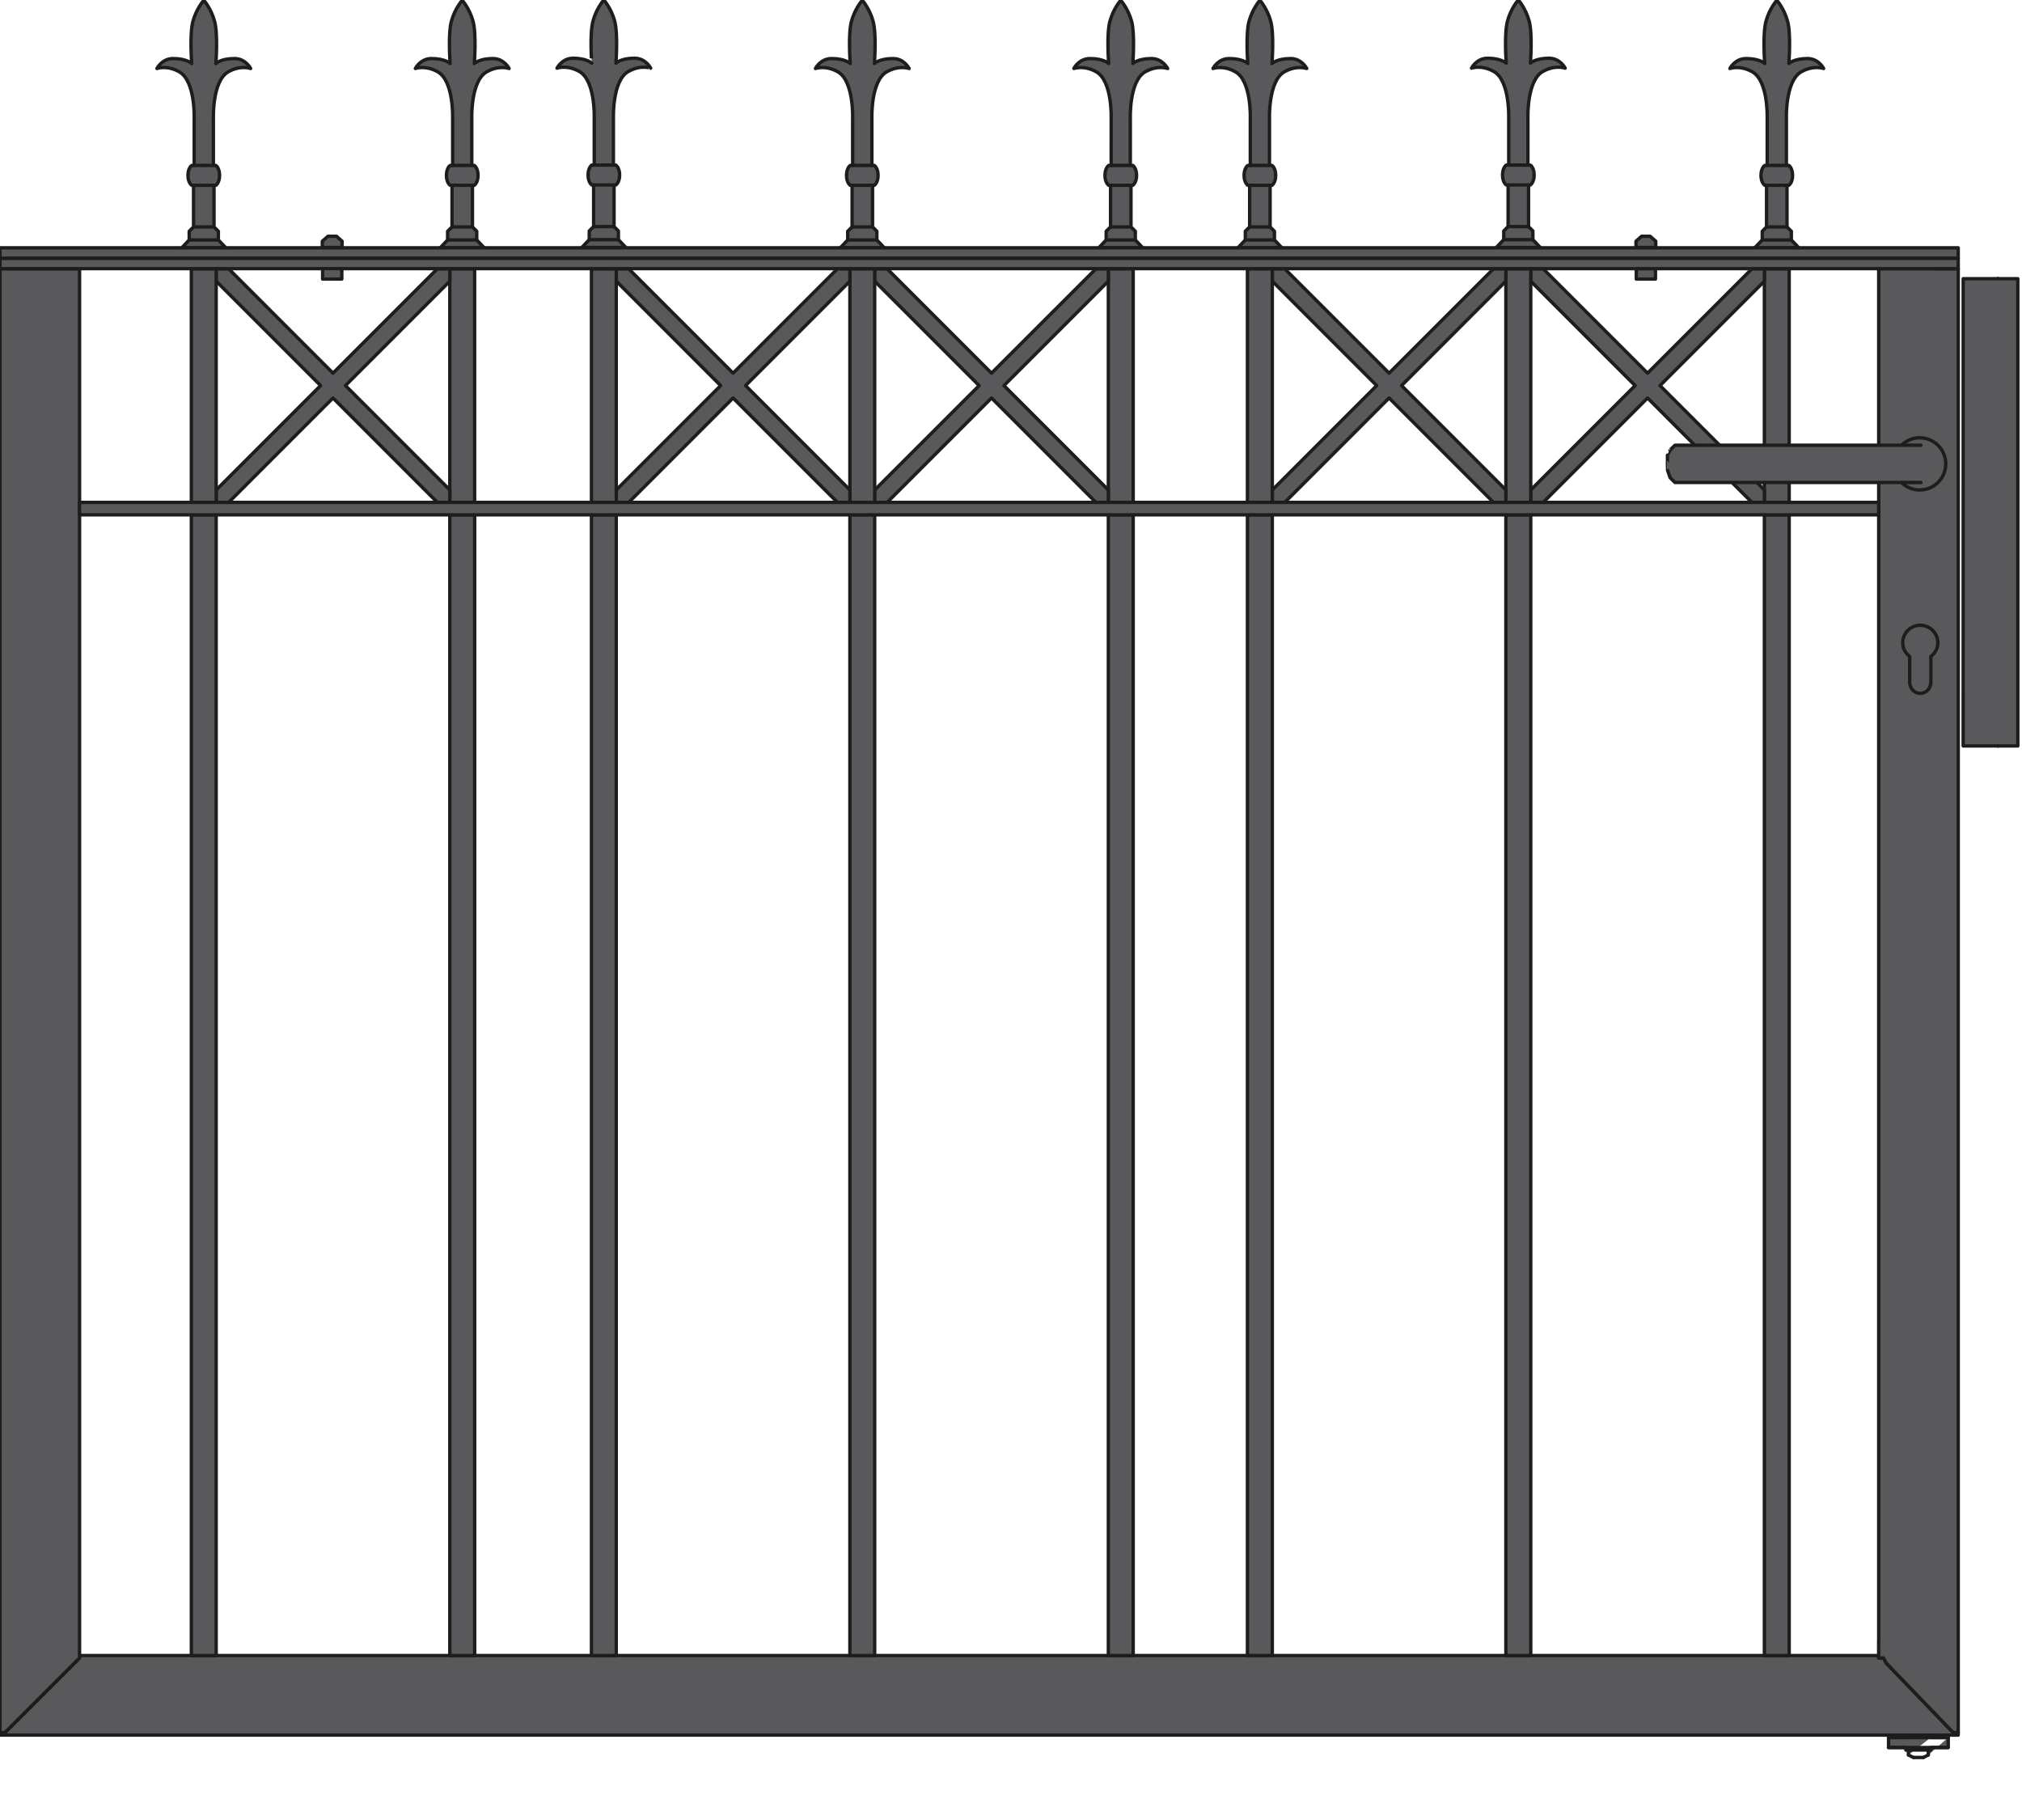 <?xml version="1.0" encoding="iso-8859-1"?>
<!-- Generator: Adobe Illustrator 20.1.0, SVG Export Plug-In . SVG Version: 6.00 Build 0)  -->
<svg version="1.1" preserveAspectRatio="none" id="Ebene_1" xmlns="http://www.w3.org/2000/svg"
	xmlns:xlink="http://www.w3.org/1999/xlink" x="0px" y="0px" viewBox="-37.423 -1.187 150 135" width="150" height="135"
	style="enable-background:new -37.423 -1.187 150 135;" xml:space="preserve">
	<g>

		<polyline
			style="fill:#59595B;stroke:#1D1D1B;stroke-width:0.25;stroke-linecap:round;stroke-linejoin:round;stroke-miterlimit:10;"
			points="
		-31.525,121.614 101.942,121.614 101.942,121.796 102.311,121.796 102.497,122.167 102.5,122.167 107.29,127.143 107.475,127.329 
		107.844,127.329 107.844,127.516 -37.421,127.516 -37.238,127.329 -37.052,127.329 -36.868,127.143 -31.892,122.167 
		-31.522,121.796 -31.522,121.614 	" />

		<line
			style="fill:#59595B;stroke:#1D1D1B;stroke-width:0.25;stroke-linecap:round;stroke-linejoin:round;stroke-miterlimit:10;"
			x1="102.5" y1="18.751" x2="107.29" y2="18.751" />

		<path
			style="fill:#59595B;stroke:#1D1D1B;stroke-width:0.25;stroke-linecap:round;stroke-linejoin:round;stroke-miterlimit:10;"
			d="
		M-23.044,37.001" />

		<path
			style="fill:#59595B;stroke:#1D1D1B;stroke-width:0.25;stroke-linecap:round;stroke-linejoin:round;stroke-miterlimit:10;"
			d="
		M-23.044,121.06" />

		<line
			style="fill:#59595B;stroke:#1D1D1B;stroke-width:0.25;stroke-linecap:round;stroke-linejoin:round;stroke-miterlimit:10;"
			x1="-2.212" y1="121.614" x2="-2.212" y2="37.001" />

		<line
			style="fill:#59595B;stroke:#1D1D1B;stroke-width:0.25;stroke-linecap:round;stroke-linejoin:round;stroke-miterlimit:10;"
			x1="110.794" y1="54.145" x2="110.794" y2="54.145" />

		<line
			style="fill:#59595B;stroke:#1D1D1B;stroke-width:0.25;stroke-linecap:round;stroke-linejoin:round;stroke-miterlimit:10;"
			x1="110.794" y1="19.487" x2="110.794" y2="19.487" />
		<g>

			<line
				style="fill:#59595B;stroke:#1D1D1B;stroke-width:0.25;stroke-linecap:round;stroke-linejoin:round;stroke-miterlimit:10;"
				x1="110.797" y1="19.487" x2="110.797" y2="54.145" />

			<polygon
				style="fill:#59595B;stroke:#1D1D1B;stroke-width:0.25;stroke-linecap:round;stroke-linejoin:round;stroke-miterlimit:10;"
				points="
			112.267,19.487 108.214,19.487 108.212,54.145 112.267,54.145 		" />
		</g>

		<path
			style="fill:#59595B;stroke:#1D1D1B;stroke-width:0.25;stroke-linecap:round;stroke-linejoin:round;stroke-miterlimit:10;"
			d="
		M86.83,34.603" />
		<g>

			<line
				style="fill:#59595B;stroke:#1D1D1B;stroke-width:0.25;stroke-linecap:round;stroke-linejoin:round;stroke-miterlimit:10;"
				x1="105.815" y1="127.699" x2="107.105" y2="127.699" />

			<polyline
				style="fill:#59595B;stroke:#1D1D1B;stroke-width:0.25;stroke-linecap:round;stroke-linejoin:round;stroke-miterlimit:10;"
				points="
			107.105,127.694 107.105,128.434 105.815,128.434 105.815,128.619 105.625,128.621 105.625,128.988 		" />

			<polyline
				style="fill:#59595B;stroke:#1D1D1B;stroke-width:0.25;stroke-linecap:round;stroke-linejoin:round;stroke-miterlimit:10;"
				points="
			105.815,127.694 105.815,127.516 103.968,127.516 103.968,127.694 102.677,127.694 102.677,128.434 103.968,128.434 
			103.968,128.619 104.152,128.621 104.152,128.988 		" />

			<line
				style="fill:#59595B;stroke:#1D1D1B;stroke-width:0.25;stroke-linecap:round;stroke-linejoin:round;stroke-miterlimit:10;"
				x1="105.258" y1="129.175" x2="104.542" y2="129.175" />

			<line
				style="fill:#59595B;stroke:#1D1D1B;stroke-width:0.25;stroke-linecap:round;stroke-linejoin:round;stroke-miterlimit:10;"
				x1="104.155" y1="128.988" x2="104.523" y2="129.175" />

			<line
				style="fill:#59595B;stroke:#1D1D1B;stroke-width:0.25;stroke-linecap:round;stroke-linejoin:round;stroke-miterlimit:10;"
				x1="105.261" y1="129.175" x2="105.628" y2="128.988" />

			<line
				style="fill:#59595B;stroke:#1D1D1B;stroke-width:0.25;stroke-linecap:round;stroke-linejoin:round;stroke-miterlimit:10;"
				x1="107.096" y1="128.436" x2="102.669" y2="128.436" />

			<line
				style="fill:#59595B;stroke:#1D1D1B;stroke-width:0.25;stroke-linecap:round;stroke-linejoin:round;stroke-miterlimit:10;"
				x1="102.677" y1="127.699" x2="107.105" y2="127.699" />

			<line
				style="fill:#59595B;stroke:#1D1D1B;stroke-width:0.25;stroke-linecap:round;stroke-linejoin:round;stroke-miterlimit:10;"
				x1="105.794" y1="128.621" x2="103.968" y2="128.621" />
		</g>

		<polyline
			style="fill:#59595B;stroke:#1D1D1B;stroke-width:0.25;stroke-linecap:round;stroke-linejoin:round;stroke-miterlimit:10;"
			points="
		-31.525,121.612 -31.521,18.751 -31.521,121.612 -31.522,121.794 -31.892,122.165 -36.868,127.139 -37.052,127.327 
		-37.238,127.327 -37.423,127.512 -37.423,18.751 -31.519,18.751 	" />

		<polygon
			style="fill:#59595B;stroke:#1D1D1B;stroke-width:0.25;stroke-linecap:round;stroke-linejoin:round;stroke-miterlimit:10;"
			points="
		101.947,18.748 101.947,120.522 101.942,120.522 101.942,121.794 102.311,121.794 102.497,122.165 102.5,122.165 107.29,127.139 
		107.475,127.327 107.846,127.327 107.846,18.751 	" />
		<g>
			<g>

				<rect x="93.466" y="18.751"
					style="fill:#59595B;stroke:#1D1D1B;stroke-width:0.25;stroke-linecap:round;stroke-linejoin:round;stroke-miterlimit:10;"
					width="1.84" height="17.328" />

				<polygon
					style="fill:#59595B;stroke:#1D1D1B;stroke-width:0.25;stroke-linecap:round;stroke-linejoin:round;stroke-miterlimit:10;"
					points="
				76.133,19.671 76.133,18.751 77.057,18.751 84.8,26.493 92.542,18.751 93.466,18.751 93.466,19.671 85.723,27.414 93.466,35.157 
				93.466,36.079 92.542,36.079 84.8,28.335 77.057,36.079 76.133,36.079 76.134,35.157 83.877,27.414 76.134,19.671 			" />

				<rect x="74.289" y="18.751"
					style="fill:#59595B;stroke:#1D1D1B;stroke-width:0.25;stroke-linecap:round;stroke-linejoin:round;stroke-miterlimit:10;"
					width="1.845" height="17.328" />

				<rect x="93.466" y="37.001"
					style="fill:#59595B;stroke:#1D1D1B;stroke-width:0.25;stroke-linecap:round;stroke-linejoin:round;stroke-miterlimit:10;"
					width="1.84" height="84.614" />

				<rect x="74.289" y="37.001"
					style="fill:#59595B;stroke:#1D1D1B;stroke-width:0.25;stroke-linecap:round;stroke-linejoin:round;stroke-miterlimit:10;"
					width="1.845" height="84.614" />
			</g>
			<g>

				<polygon
					style="fill:#59595B;stroke:#1D1D1B;stroke-width:0.25;stroke-linecap:round;stroke-linejoin:round;stroke-miterlimit:10;"
					points="
				56.962,19.671 56.962,18.751 57.883,18.751 65.626,26.493 73.37,18.751 74.289,18.751 74.289,19.671 66.549,27.414 
				74.289,35.157 74.289,36.079 73.37,36.079 65.626,28.335 57.883,36.079 56.962,36.079 56.965,35.157 64.706,27.414 
				56.965,19.671 			" />

				<rect x="55.117" y="18.751"
					style="fill:#59595B;stroke:#1D1D1B;stroke-width:0.25;stroke-linecap:round;stroke-linejoin:round;stroke-miterlimit:10;"
					width="1.845" height="17.328" />

				<rect x="55.117" y="37.001"
					style="fill:#59595B;stroke:#1D1D1B;stroke-width:0.25;stroke-linecap:round;stroke-linejoin:round;stroke-miterlimit:10;"
					width="1.845" height="84.614" />
			</g>
		</g>
		<g>
			<g>

				<rect x="44.798" y="18.751"
					style="fill:#59595B;stroke:#1D1D1B;stroke-width:0.25;stroke-linecap:round;stroke-linejoin:round;stroke-miterlimit:10;"
					width="1.844" height="17.328" />

				<polygon
					style="fill:#59595B;stroke:#1D1D1B;stroke-width:0.25;stroke-linecap:round;stroke-linejoin:round;stroke-miterlimit:10;"
					points="
				27.465,19.671 27.465,18.751 28.389,18.751 36.132,26.493 43.877,18.751 44.798,18.751 44.798,19.671 37.055,27.414 
				44.798,35.157 44.798,36.079 43.877,36.079 36.132,28.335 28.389,36.079 27.465,36.079 27.467,35.157 35.213,27.414 
				27.467,19.671 			" />

				<rect x="25.625" y="18.751"
					style="fill:#59595B;stroke:#1D1D1B;stroke-width:0.25;stroke-linecap:round;stroke-linejoin:round;stroke-miterlimit:10;"
					width="1.84" height="17.328" />

				<rect x="44.798" y="37.001"
					style="fill:#59595B;stroke:#1D1D1B;stroke-width:0.25;stroke-linecap:round;stroke-linejoin:round;stroke-miterlimit:10;"
					width="1.844" height="84.614" />

				<rect x="25.625" y="37.001"
					style="fill:#59595B;stroke:#1D1D1B;stroke-width:0.25;stroke-linecap:round;stroke-linejoin:round;stroke-miterlimit:10;"
					width="1.84" height="84.614" />
			</g>
			<g>

				<polygon
					style="fill:#59595B;stroke:#1D1D1B;stroke-width:0.25;stroke-linecap:round;stroke-linejoin:round;stroke-miterlimit:10;"
					points="
				8.294,19.671 8.294,18.751 9.217,18.751 16.959,26.493 24.702,18.751 25.625,18.751 25.625,19.671 17.883,27.414 25.625,35.157 
				25.625,36.079 24.702,36.079 16.959,28.335 9.217,36.079 8.294,36.079 8.297,35.157 16.038,27.414 8.297,19.671 			" />

				<rect x="6.453" y="18.751"
					style="fill:#59595B;stroke:#1D1D1B;stroke-width:0.25;stroke-linecap:round;stroke-linejoin:round;stroke-miterlimit:10;"
					width="1.841" height="17.328" />

				<rect x="6.453" y="37.001"
					style="fill:#59595B;stroke:#1D1D1B;stroke-width:0.25;stroke-linecap:round;stroke-linejoin:round;stroke-miterlimit:10;"
					width="1.841" height="84.614" />
			</g>
		</g>
		<g>
			<g>

				<rect x="-4.055" y="18.751"
					style="fill:#59595B;stroke:#1D1D1B;stroke-width:0.25;stroke-linecap:round;stroke-linejoin:round;stroke-miterlimit:10;"
					width="1.843" height="17.328" />

				<polygon
					style="fill:#59595B;stroke:#1D1D1B;stroke-width:0.25;stroke-linecap:round;stroke-linejoin:round;stroke-miterlimit:10;"
					points="
				-21.386,19.671 -21.386,18.751 -20.461,18.751 -12.721,26.493 -4.978,18.751 -4.055,18.751 -4.055,19.671 -11.797,27.414 
				-4.055,35.157 -4.055,36.079 -4.978,36.079 -12.721,28.335 -20.461,36.079 -21.386,36.079 -21.383,35.157 -13.64,27.414 
				-21.383,19.671 			" />

				<rect x="-23.228" y="18.751"
					style="fill:#59595B;stroke:#1D1D1B;stroke-width:0.25;stroke-linecap:round;stroke-linejoin:round;stroke-miterlimit:10;"
					width="1.842" height="17.328" />

				<rect x="-4.055" y="37.001"
					style="fill:#59595B;stroke:#1D1D1B;stroke-width:0.25;stroke-linecap:round;stroke-linejoin:round;stroke-miterlimit:10;"
					width="1.843" height="84.614" />

				<rect x="-23.228" y="37.001"
					style="fill:#59595B;stroke:#1D1D1B;stroke-width:0.25;stroke-linecap:round;stroke-linejoin:round;stroke-miterlimit:10;"
					width="1.842" height="84.614" />
			</g>
		</g>
		<g>

			<path
				style="fill:#59595B;stroke:#1D1D1B;stroke-width:0.25;stroke-linecap:round;stroke-linejoin:round;stroke-miterlimit:10;"
				d="
			M86.466,32.207h-0.003l0.367-0.368h16.807c0.348-0.342,0.82-0.554,1.345-0.554c1.073,0,1.939,0.868,1.939,1.936
			c0,1.07-0.866,1.937-1.939,1.937c-0.526,0-1-0.214-1.35-0.556H86.83l-0.367-0.368h0.003l-0.188-0.552
			c-0.004,0-0.004-0.554-0.004-0.554v-0.554C86.278,32.575,86.466,32.207,86.466,32.207z" />

			<line
				style="fill:#59595B;stroke:#1D1D1B;stroke-width:0.25;stroke-linecap:round;stroke-linejoin:round;stroke-miterlimit:10;"
				x1="105.076" y1="34.603" x2="103.658" y2="34.603" />

			<line
				style="fill:#59595B;stroke:#1D1D1B;stroke-width:0.25;stroke-linecap:round;stroke-linejoin:round;stroke-miterlimit:10;"
				x1="103.658" y1="31.839" x2="105.076" y2="31.839" />
		</g>

		<path
			style="fill:#59595B;stroke:#1D1D1B;stroke-width:0.25;stroke-linecap:round;stroke-linejoin:round;stroke-miterlimit:10;"
			d="
		M103.726,46.494c0-0.72,0.587-1.303,1.302-1.303c0.719,0,1.306,0.583,1.306,1.303c0,0.42-0.215,0.774-0.519,1.013v2.038h-0.019
		c-0.044,0.39-0.363,0.7-0.769,0.7c-0.401,0-0.721-0.311-0.765-0.7h-0.018v-2.038C103.937,47.268,103.726,46.914,103.726,46.494z" />

		<path
			style="fill:#59595B;stroke:#1D1D1B;stroke-width:0.25;stroke-linecap:round;stroke-linejoin:round;stroke-miterlimit:10;"
			d="
		M101.942,36.079" />

		<rect x="-31.524" y="36.079"
			style="fill:#59595B;stroke:#1D1D1B;stroke-width:0.25;stroke-linecap:round;stroke-linejoin:round;stroke-miterlimit:10;"
			width="133.468" height="0.922" />
		<g>
			<g>

				<path
					style="fill:#59595B;stroke:#1D1D1B;stroke-width:0.25;stroke-linecap:round;stroke-linejoin:round;stroke-miterlimit:10;"
					d="
				M94.389,17.195h-1.638l0.556-0.582v-0.645l0.319-0.323v-3.087h-0.131c0,0-0.281-0.184-0.281-0.737
				c0-0.554,0.281-0.738,0.281-0.738h0.179V7.581l0,0c0,0,0.094-2.765-1.104-3.442c-0.926-0.521-1.661-0.245-1.661-0.245
				s0.369-0.738,1.199-0.738c1.015,0,1.384,0.369,1.384,0.369s-0.17-2.173,0.092-3.134c0.264-0.961,0.806-1.553,0.806-1.553
				s0.537,0.592,0.797,1.553c0.265,0.961,0.094,3.134,0.094,3.134s0.372-0.369,1.385-0.369c0.828,0,1.196,0.738,1.196,0.738
				s-0.734-0.276-1.66,0.245c-1.194,0.677-1.103,3.442-1.103,3.442l0,0v3.502h0.182c0,0,0.276,0.184,0.276,0.738
				c0,0.553-0.276,0.737-0.276,0.737h-0.137v3.087l0.323,0.323v0.645l0.553,0.582H94.389z" />

				<line
					style="fill:#59595B;stroke:#1D1D1B;stroke-width:0.25;stroke-linecap:round;stroke-linejoin:round;stroke-miterlimit:10;"
					x1="95.466" y1="16.613" x2="93.307" y2="16.613" />

				<line
					style="fill:#59595B;stroke:#1D1D1B;stroke-width:0.25;stroke-linecap:round;stroke-linejoin:round;stroke-miterlimit:10;"
					x1="95.143" y1="15.645" x2="93.627" y2="15.645" />

				<line
					style="fill:#59595B;stroke:#1D1D1B;stroke-width:0.25;stroke-linecap:round;stroke-linejoin:round;stroke-miterlimit:10;"
					x1="95.143" y1="12.558" x2="93.627" y2="12.558" />

				<line
					style="fill:#59595B;stroke:#1D1D1B;stroke-width:0.25;stroke-linecap:round;stroke-linejoin:round;stroke-miterlimit:10;"
					x1="95.098" y1="11.083" x2="93.675" y2="11.083" />
			</g>
			<g>

				<path
					style="fill:#59595B;stroke:#1D1D1B;stroke-width:0.25;stroke-linecap:round;stroke-linejoin:round;stroke-miterlimit:10;"
					d="
				M75.21,17.171h-1.633l0.554-0.582v-0.646l0.323-0.323v-3.089h-0.139c0,0-0.275-0.183-0.275-0.736s0.275-0.737,0.275-0.737H74.5
				V7.558l0,0c0,0,0.092-2.767-1.105-3.442c-0.924-0.52-1.657-0.246-1.657-0.246s0.37-0.738,1.195-0.738
				c1.014,0,1.383,0.369,1.383,0.369s-0.169-2.174,0.095-3.133c0.258-0.961,0.8-1.554,0.8-1.554s0.539,0.593,0.804,1.554
				c0.263,0.96,0.094,3.133,0.094,3.133s0.365-0.369,1.378-0.369c0.835,0,1.202,0.738,1.202,0.738s-0.734-0.275-1.659,0.246
				c-1.2,0.675-1.106,3.442-1.106,3.442l0,0v3.502h0.183c0,0,0.28,0.184,0.28,0.737s-0.28,0.736-0.28,0.736h-0.136v3.089
				l0.321,0.323v0.646l0.552,0.582H75.21z" />

				<line
					style="fill:#59595B;stroke:#1D1D1B;stroke-width:0.25;stroke-linecap:round;stroke-linejoin:round;stroke-miterlimit:10;"
					x1="76.29" y1="16.59" x2="74.131" y2="16.59" />

				<line
					style="fill:#59595B;stroke:#1D1D1B;stroke-width:0.25;stroke-linecap:round;stroke-linejoin:round;stroke-miterlimit:10;"
					x1="75.968" y1="15.622" x2="74.454" y2="15.622" />

				<line
					style="fill:#59595B;stroke:#1D1D1B;stroke-width:0.25;stroke-linecap:round;stroke-linejoin:round;stroke-miterlimit:10;"
					x1="75.968" y1="12.533" x2="74.454" y2="12.533" />

				<line
					style="fill:#59595B;stroke:#1D1D1B;stroke-width:0.25;stroke-linecap:round;stroke-linejoin:round;stroke-miterlimit:10;"
					x1="75.922" y1="11.059" x2="74.5" y2="11.059" />
			</g>
			<g>

				<path
					style="fill:#59595B;stroke:#1D1D1B;stroke-width:0.25;stroke-linecap:round;stroke-linejoin:round;stroke-miterlimit:10;"
					d="
				M56.041,17.195H54.41l0.548-0.582v-0.645l0.323-0.323v-3.087h-0.135c0,0-0.279-0.184-0.279-0.737
				c0-0.554,0.279-0.738,0.279-0.738h0.183V7.581l0,0c0,0,0.095-2.765-1.108-3.442c-0.926-0.521-1.659-0.245-1.659-0.245
				s0.369-0.738,1.202-0.738c1.014,0,1.379,0.369,1.379,0.369s-0.17-2.173,0.092-3.134c0.266-0.961,0.806-1.553,0.806-1.553
				s0.541,0.592,0.803,1.553c0.264,0.961,0.092,3.134,0.092,3.134s0.367-0.369,1.383-0.369c0.826,0,1.198,0.738,1.198,0.738
				s-0.738-0.276-1.658,0.245c-1.199,0.677-1.107,3.442-1.107,3.442l0,0v3.502h0.185c0,0,0.276,0.184,0.276,0.738
				c0,0.553-0.276,0.737-0.276,0.737h-0.139v3.087l0.322,0.323v0.645l0.554,0.582H56.041z" />

				<line
					style="fill:#59595B;stroke:#1D1D1B;stroke-width:0.25;stroke-linecap:round;stroke-linejoin:round;stroke-miterlimit:10;"
					x1="57.119" y1="16.613" x2="54.958" y2="16.613" />

				<line
					style="fill:#59595B;stroke:#1D1D1B;stroke-width:0.25;stroke-linecap:round;stroke-linejoin:round;stroke-miterlimit:10;"
					x1="56.797" y1="15.645" x2="55.281" y2="15.645" />

				<line
					style="fill:#59595B;stroke:#1D1D1B;stroke-width:0.25;stroke-linecap:round;stroke-linejoin:round;stroke-miterlimit:10;"
					x1="56.797" y1="12.558" x2="55.281" y2="12.558" />

				<line
					style="fill:#59595B;stroke:#1D1D1B;stroke-width:0.25;stroke-linecap:round;stroke-linejoin:round;stroke-miterlimit:10;"
					x1="56.751" y1="11.083" x2="55.329" y2="11.083" />
			</g>
			<g>

				<path
					style="fill:#59595B;stroke:#1D1D1B;stroke-width:0.25;stroke-linecap:round;stroke-linejoin:round;stroke-miterlimit:10;"
					d="
				M45.716,17.195h-1.63l0.552-0.582v-0.645l0.324-0.323v-3.087h-0.137c0,0-0.278-0.184-0.278-0.737
				c0-0.554,0.278-0.738,0.278-0.738h0.183V7.581l0,0c0,0,0.093-2.765-1.106-3.442c-0.922-0.521-1.66-0.245-1.66-0.245
				s0.368-0.738,1.198-0.738c1.014,0,1.385,0.369,1.385,0.369s-0.174-2.173,0.091-3.134c0.261-0.961,0.8-1.553,0.8-1.553
				s0.543,0.592,0.808,1.553c0.26,0.961,0.09,3.134,0.09,3.134s0.368-0.369,1.382-0.369c0.833,0,1.201,0.738,1.201,0.738
				s-0.737-0.276-1.66,0.245c-1.201,0.677-1.108,3.442-1.108,3.442l0,0v3.502h0.183c0,0,0.281,0.184,0.281,0.738
				c0,0.553-0.281,0.737-0.281,0.737h-0.134v3.087l0.322,0.323v0.645l0.551,0.582H45.716z" />

				<line
					style="fill:#59595B;stroke:#1D1D1B;stroke-width:0.25;stroke-linecap:round;stroke-linejoin:round;stroke-miterlimit:10;"
					x1="46.799" y1="16.613" x2="44.637" y2="16.613" />

				<line
					style="fill:#59595B;stroke:#1D1D1B;stroke-width:0.25;stroke-linecap:round;stroke-linejoin:round;stroke-miterlimit:10;"
					x1="46.476" y1="15.645" x2="44.962" y2="15.645" />

				<line
					style="fill:#59595B;stroke:#1D1D1B;stroke-width:0.25;stroke-linecap:round;stroke-linejoin:round;stroke-miterlimit:10;"
					x1="46.476" y1="12.558" x2="44.962" y2="12.558" />

				<line
					style="fill:#59595B;stroke:#1D1D1B;stroke-width:0.25;stroke-linecap:round;stroke-linejoin:round;stroke-miterlimit:10;"
					x1="46.427" y1="11.083" x2="45.008" y2="11.083" />
			</g>
			<g>

				<path
					style="fill:#59595B;stroke:#1D1D1B;stroke-width:0.25;stroke-linecap:round;stroke-linejoin:round;stroke-miterlimit:10;"
					d="
				M26.545,17.195h-1.632l0.55-0.582v-0.645l0.326-0.323v-3.087h-0.138c0,0-0.276-0.184-0.276-0.737
				c0-0.554,0.276-0.738,0.276-0.738h0.179V7.581l0,0c0,0,0.098-2.765-1.101-3.442c-0.925-0.521-1.66-0.245-1.66-0.245
				s0.371-0.738,1.199-0.738c1.015,0,1.384,0.369,1.384,0.369s-0.173-2.173,0.091-3.134c0.262-0.961,0.803-1.553,0.803-1.553
				s0.537,0.592,0.801,1.553c0.263,0.961,0.097,3.134,0.097,3.134s0.365-0.369,1.379-0.369c0.831,0,1.198,0.738,1.198,0.738
				s-0.734-0.276-1.66,0.245c-1.196,0.677-1.104,3.442-1.104,3.442l0,0v3.502h0.184c0,0,0.277,0.184,0.277,0.738
				c0,0.553-0.277,0.737-0.277,0.737h-0.134v3.087l0.318,0.323v0.645l0.554,0.582H26.545z" />

				<line
					style="fill:#59595B;stroke:#1D1D1B;stroke-width:0.25;stroke-linecap:round;stroke-linejoin:round;stroke-miterlimit:10;"
					x1="27.623" y1="16.613" x2="25.463" y2="16.613" />

				<line
					style="fill:#59595B;stroke:#1D1D1B;stroke-width:0.25;stroke-linecap:round;stroke-linejoin:round;stroke-miterlimit:10;"
					x1="27.304" y1="15.645" x2="25.789" y2="15.645" />

				<line
					style="fill:#59595B;stroke:#1D1D1B;stroke-width:0.25;stroke-linecap:round;stroke-linejoin:round;stroke-miterlimit:10;"
					x1="27.304" y1="12.558" x2="25.789" y2="12.558" />

				<line
					style="fill:#59595B;stroke:#1D1D1B;stroke-width:0.25;stroke-linecap:round;stroke-linejoin:round;stroke-miterlimit:10;"
					x1="27.255" y1="11.083" x2="25.83" y2="11.083" />
			</g>
			<g>

				<path
					style="fill:#59595B;stroke:#1D1D1B;stroke-width:0.25;stroke-linecap:round;stroke-linejoin:round;stroke-miterlimit:10;"
					d="
				M7.37,17.171H5.738l0.553-0.582v-0.646l0.323-0.323v-3.089H6.475c0,0-0.272-0.183-0.272-0.736s0.272-0.737,0.272-0.737H6.66
				V7.558l0,0c0,0,0.093-2.767-1.104-3.442c-0.925-0.52-1.66-0.246-1.66-0.246s0.371-0.738,1.196-0.738
				c1.015,0,1.383,0.369,1.383,0.369S6.306,1.327,6.57,0.367c0.263-0.961,0.8-1.554,0.8-1.554s0.54,0.593,0.804,1.554
				c0.263,0.96,0.095,3.133,0.095,3.133s0.363-0.369,1.379-0.369c0.833,0,1.2,0.738,1.2,0.738S10.114,3.595,9.19,4.116
				C7.991,4.791,8.083,7.558,8.083,7.558l0,0v3.502h0.182c0,0,0.279,0.184,0.279,0.737s-0.279,0.736-0.279,0.736H8.129v3.089
				l0.323,0.323v0.646l0.553,0.582H7.37z" />

				<line
					style="fill:#59595B;stroke:#1D1D1B;stroke-width:0.25;stroke-linecap:round;stroke-linejoin:round;stroke-miterlimit:10;"
					x1="8.452" y1="16.59" x2="6.291" y2="16.59" />

				<line
					style="fill:#59595B;stroke:#1D1D1B;stroke-width:0.25;stroke-linecap:round;stroke-linejoin:round;stroke-miterlimit:10;"
					x1="8.129" y1="15.622" x2="6.614" y2="15.622" />

				<line
					style="fill:#59595B;stroke:#1D1D1B;stroke-width:0.25;stroke-linecap:round;stroke-linejoin:round;stroke-miterlimit:10;"
					x1="8.129" y1="12.533" x2="6.614" y2="12.533" />

				<line
					style="fill:#59595B;stroke:#1D1D1B;stroke-width:0.25;stroke-linecap:round;stroke-linejoin:round;stroke-miterlimit:10;"
					x1="8.083" y1="11.059" x2="6.66" y2="11.059" />
			</g>
			<g>

				<path
					style="fill:#59595B;stroke:#1D1D1B;stroke-width:0.25;stroke-linecap:round;stroke-linejoin:round;stroke-miterlimit:10;"
					d="
				M-3.134,17.195h-1.632l0.549-0.582v-0.645l0.327-0.323v-3.087h-0.139c0,0-0.276-0.184-0.276-0.737
				c0-0.554,0.276-0.738,0.276-0.738h0.185V7.581l0,0c0,0,0.093-2.765-1.106-3.442c-0.926-0.521-1.66-0.245-1.66-0.245
				s0.37-0.738,1.198-0.738c1.016,0,1.384,0.369,1.384,0.369s-0.173-2.173,0.092-3.134c0.261-0.961,0.803-1.553,0.803-1.553
				S-2.595-0.57-2.33,0.391c0.262,0.961,0.094,3.134,0.094,3.134s0.364-0.369,1.378-0.369c0.834,0,1.202,0.738,1.202,0.738
				s-0.737-0.276-1.659,0.245c-1.2,0.677-1.109,3.442-1.109,3.442l0,0v3.502h0.186c0,0,0.279,0.184,0.279,0.738
				c0,0.553-0.279,0.737-0.279,0.737h-0.136v3.087l0.317,0.323v0.645l0.556,0.582H-3.134z" />

				<line
					style="fill:#59595B;stroke:#1D1D1B;stroke-width:0.25;stroke-linecap:round;stroke-linejoin:round;stroke-miterlimit:10;"
					x1="-2.058" y1="16.613" x2="-4.217" y2="16.613" />

				<line
					style="fill:#59595B;stroke:#1D1D1B;stroke-width:0.25;stroke-linecap:round;stroke-linejoin:round;stroke-miterlimit:10;"
					x1="-2.375" y1="15.645" x2="-3.89" y2="15.645" />

				<line
					style="fill:#59595B;stroke:#1D1D1B;stroke-width:0.25;stroke-linecap:round;stroke-linejoin:round;stroke-miterlimit:10;"
					x1="-2.375" y1="12.558" x2="-3.89" y2="12.558" />

				<line
					style="fill:#59595B;stroke:#1D1D1B;stroke-width:0.25;stroke-linecap:round;stroke-linejoin:round;stroke-miterlimit:10;"
					x1="-2.425" y1="11.083" x2="-3.844" y2="11.083" />
			</g>
			<g>

				<path
					style="fill:#59595B;stroke:#1D1D1B;stroke-width:0.25;stroke-linecap:round;stroke-linejoin:round;stroke-miterlimit:10;"
					d="
				M-22.304,17.195h-1.635l0.552-0.582v-0.645l0.322-0.323v-3.087h-0.134c0,0-0.28-0.184-0.28-0.737c0-0.554,0.28-0.738,0.28-0.738
				h0.182V7.581l0,0c0,0,0.091-2.765-1.107-3.442c-0.925-0.521-1.658-0.245-1.658-0.245s0.368-0.738,1.199-0.738
				c1.015,0,1.382,0.369,1.382,0.369s-0.17-2.173,0.091-3.134c0.266-0.961,0.807-1.553,0.807-1.553s0.537,0.592,0.798,1.553
				c0.265,0.961,0.096,3.134,0.096,3.134s0.368-0.369,1.383-0.369c0.826,0,1.196,0.738,1.196,0.738s-0.736-0.276-1.659,0.245
				c-1.195,0.677-1.104,3.442-1.104,3.442l0,0v3.502h0.185c0,0,0.273,0.184,0.273,0.738c0,0.553-0.273,0.737-0.273,0.737h-0.139
				v3.087l0.323,0.323v0.645l0.554,0.582H-22.304z" />

				<line
					style="fill:#59595B;stroke:#1D1D1B;stroke-width:0.25;stroke-linecap:round;stroke-linejoin:round;stroke-miterlimit:10;"
					x1="-21.226" y1="16.613" x2="-23.387" y2="16.613" />

				<line
					style="fill:#59595B;stroke:#1D1D1B;stroke-width:0.25;stroke-linecap:round;stroke-linejoin:round;stroke-miterlimit:10;"
					x1="-21.549" y1="15.645" x2="-23.065" y2="15.645" />

				<line
					style="fill:#59595B;stroke:#1D1D1B;stroke-width:0.25;stroke-linecap:round;stroke-linejoin:round;stroke-miterlimit:10;"
					x1="-21.549" y1="12.558" x2="-23.065" y2="12.558" />

				<line
					style="fill:#59595B;stroke:#1D1D1B;stroke-width:0.25;stroke-linecap:round;stroke-linejoin:round;stroke-miterlimit:10;"
					x1="-21.595" y1="11.083" x2="-23.017" y2="11.083" />
			</g>
			<g>

				<rect x="83.964" y="18.737"
					style="fill:#59595B;stroke:#1D1D1B;stroke-width:0.25;stroke-linecap:round;stroke-linejoin:round;stroke-miterlimit:10;"
					width="1.423" height="0.775" />

				<polygon
					style="fill:#59595B;stroke:#1D1D1B;stroke-width:0.25;stroke-linecap:round;stroke-linejoin:round;stroke-miterlimit:10;"
					points="
				83.942,17.171 85.406,17.171 85.406,16.705 84.987,16.337 84.361,16.337 83.942,16.705 			" />
			</g>
			<g>

				<rect x="-37.423" y="17.976"
					style="fill:#59595B;stroke:#1D1D1B;stroke-width:0.25;stroke-linecap:round;stroke-linejoin:round;stroke-miterlimit:10;"
					width="145.269" height="0.765" />

				<rect x="-37.423" y="17.195"
					style="fill:#59595B;stroke:#1D1D1B;stroke-width:0.25;stroke-linecap:round;stroke-linejoin:round;stroke-miterlimit:10;"
					width="145.269" height="0.765" />
			</g>
			<g>

				<rect x="-13.49" y="18.737"
					style="fill:#59595B;stroke:#1D1D1B;stroke-width:0.25;stroke-linecap:round;stroke-linejoin:round;stroke-miterlimit:10;"
					width="1.424" height="0.775" />

				<polygon
					style="fill:#59595B;stroke:#1D1D1B;stroke-width:0.25;stroke-linecap:round;stroke-linejoin:round;stroke-miterlimit:10;"
					points="
				-13.513,17.171 -12.046,17.171 -12.046,16.705 -12.465,16.337 -13.09,16.337 -13.513,16.705 			" />
			</g>
		</g>
	</g>
</svg>